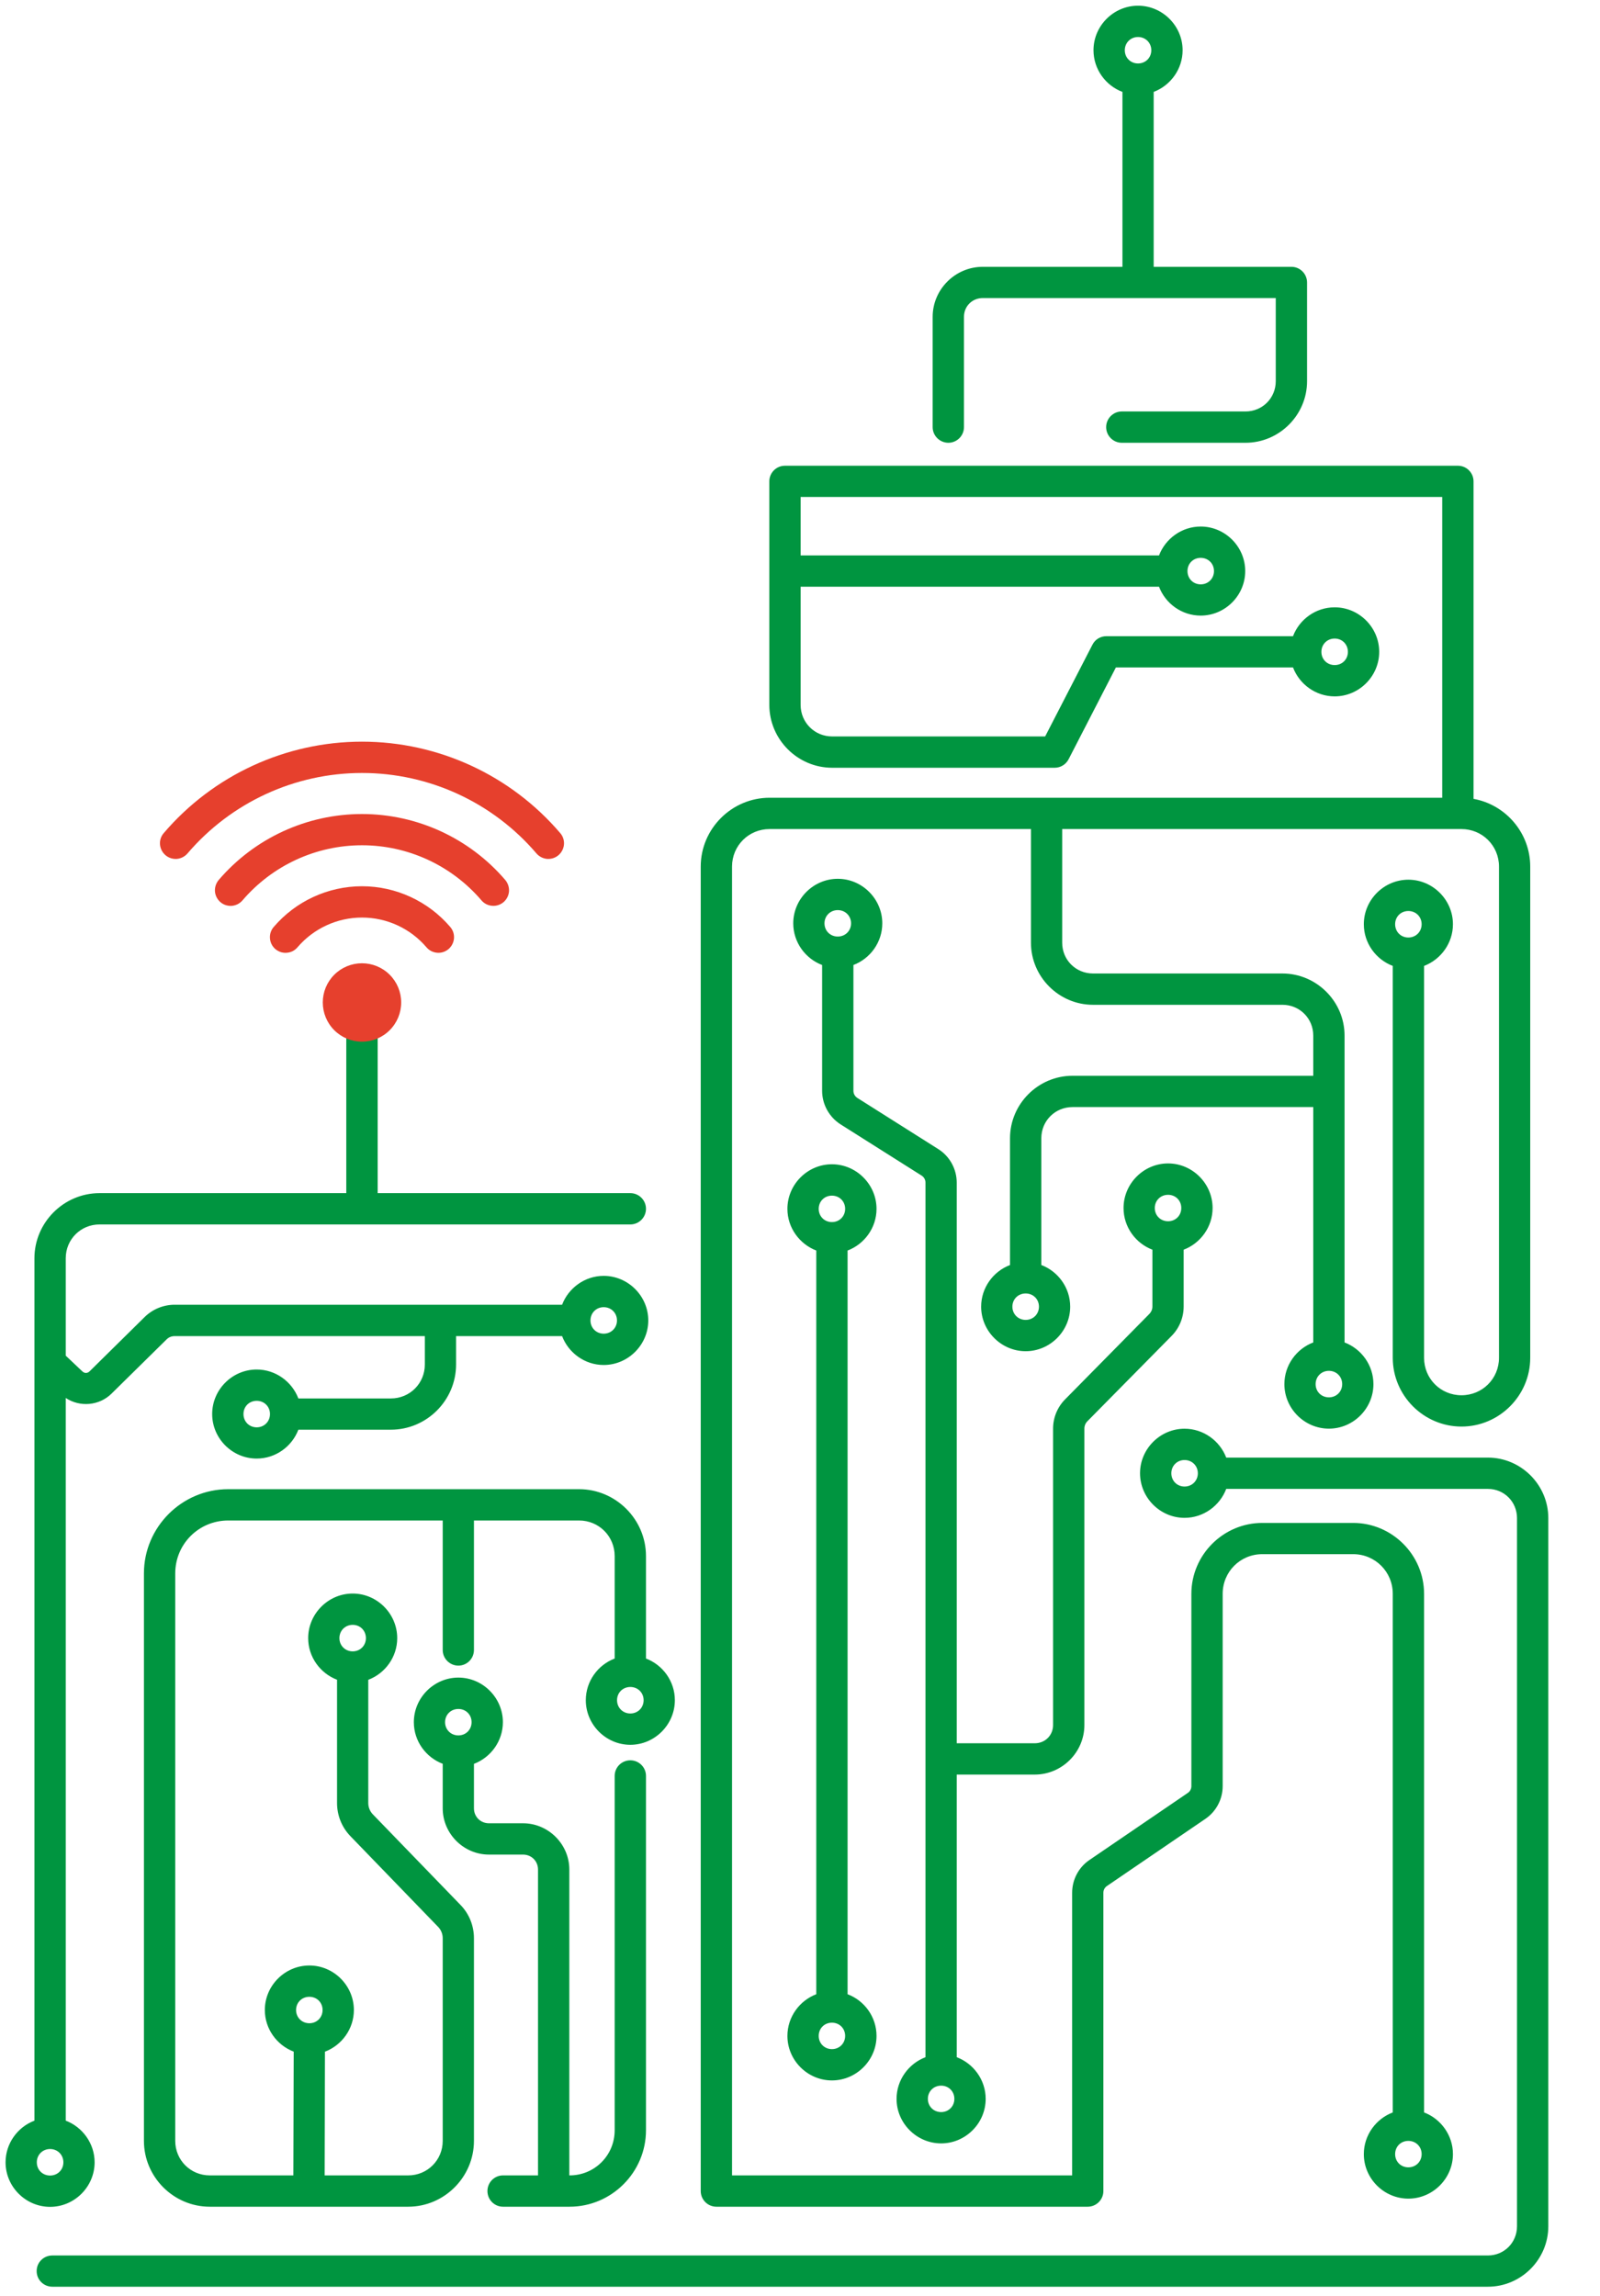 <svg xmlns="http://www.w3.org/2000/svg" width="23" height="33" viewBox="0 0 23 33" fill="none"><path d="M16.359 0.082C16.008 0.082 15.719 0.371 15.719 0.722C15.719 0.994 15.893 1.23 16.135 1.321V3.835H14.127C13.732 3.835 13.407 4.159 13.407 4.554V6.139C13.407 6.263 13.508 6.363 13.632 6.364C13.756 6.364 13.857 6.263 13.857 6.139V4.554C13.857 4.402 13.975 4.284 14.127 4.284H18.339V5.479C18.339 5.722 18.147 5.914 17.904 5.914H16.126C16.002 5.914 15.901 6.015 15.901 6.139C15.901 6.263 16.002 6.364 16.126 6.364H17.904C18.39 6.364 18.789 5.965 18.789 5.479V4.059C18.788 3.935 18.688 3.835 18.564 3.835H16.584V1.321C16.826 1.229 17 0.994 17 0.722C17 0.371 16.71 0.082 16.359 0.082ZM16.359 0.532C16.467 0.532 16.55 0.615 16.55 0.722C16.55 0.83 16.467 0.912 16.359 0.912C16.252 0.912 16.169 0.83 16.169 0.722C16.169 0.615 16.252 0.532 16.359 0.532ZM11.284 6.694C11.159 6.694 11.059 6.795 11.059 6.919V10.131C11.059 10.628 11.466 11.035 11.963 11.035H15.161C15.245 11.035 15.322 10.988 15.361 10.913L16.041 9.593H18.587C18.679 9.835 18.914 10.009 19.186 10.009C19.537 10.009 19.826 9.72 19.826 9.369C19.826 9.018 19.537 8.729 19.186 8.729C18.914 8.729 18.679 8.902 18.587 9.144H15.904C15.819 9.144 15.742 9.191 15.704 9.266L15.024 10.585H11.963C11.709 10.585 11.509 10.384 11.509 10.131V8.433H16.661C16.753 8.675 16.988 8.848 17.26 8.848C17.611 8.848 17.9 8.559 17.9 8.208C17.9 7.857 17.611 7.568 17.26 7.568C16.988 7.568 16.753 7.742 16.661 7.983H11.509V7.143H20.732V11.466H11.063C10.519 11.466 10.073 11.911 10.073 12.455V31.492C10.073 31.616 10.174 31.717 10.298 31.717H15.636C15.76 31.717 15.861 31.616 15.861 31.492V27.205C15.861 27.165 15.88 27.129 15.913 27.107L17.328 26.142C17.483 26.036 17.576 25.86 17.576 25.672V22.908C17.576 22.591 17.828 22.338 18.146 22.338H19.451C19.768 22.338 20.021 22.591 20.021 22.908V30.362C19.779 30.454 19.605 30.689 19.605 30.961C19.605 31.312 19.894 31.601 20.245 31.601C20.596 31.601 20.886 31.312 20.886 30.961C20.886 30.689 20.712 30.454 20.471 30.362V22.908C20.471 22.348 20.011 21.889 19.451 21.889H18.146C17.585 21.889 17.126 22.348 17.126 22.908V25.672C17.126 25.712 17.107 25.748 17.074 25.77L15.659 26.735C15.504 26.841 15.412 27.017 15.412 27.205V31.267H10.523V12.455C10.523 12.155 10.762 11.916 11.063 11.916H14.82V13.55C14.82 14.04 15.222 14.442 15.712 14.442H18.435C18.682 14.442 18.878 14.637 18.878 14.884V15.462H15.418C14.924 15.462 14.519 15.867 14.519 16.36V18.182C14.277 18.274 14.104 18.509 14.104 18.781C14.104 19.131 14.393 19.421 14.744 19.421C15.095 19.421 15.384 19.131 15.384 18.781C15.384 18.509 15.211 18.274 14.969 18.182V16.36C14.969 16.11 15.167 15.912 15.418 15.912H18.878V19.295C18.636 19.387 18.463 19.622 18.463 19.894C18.463 20.245 18.752 20.534 19.103 20.534C19.454 20.534 19.743 20.245 19.743 19.894C19.743 19.622 19.57 19.387 19.328 19.295V14.884C19.328 14.394 18.925 13.992 18.435 13.992H15.712C15.465 13.992 15.269 13.797 15.269 13.55V11.916H21.008C21.308 11.916 21.548 12.155 21.548 12.455V19.516C21.548 19.816 21.309 20.054 21.009 20.054C20.709 20.054 20.471 19.816 20.471 19.516V13.883C20.712 13.791 20.886 13.556 20.886 13.284C20.886 12.933 20.596 12.644 20.245 12.644C19.894 12.644 19.605 12.933 19.605 13.284C19.605 13.556 19.779 13.791 20.021 13.883V19.516C20.021 20.059 20.466 20.504 21.009 20.504C21.552 20.504 21.997 20.059 21.997 19.516V12.455C21.997 11.971 21.644 11.565 21.182 11.482V6.919C21.182 6.795 21.082 6.694 20.957 6.694H11.284ZM17.26 8.018C17.368 8.018 17.451 8.1 17.451 8.208C17.451 8.316 17.368 8.399 17.26 8.399C17.152 8.399 17.07 8.316 17.07 8.208C17.07 8.1 17.152 8.018 17.26 8.018ZM19.186 9.178C19.294 9.178 19.376 9.261 19.376 9.369C19.376 9.477 19.294 9.559 19.186 9.559C19.078 9.559 18.995 9.477 18.995 9.369C18.995 9.261 19.078 9.178 19.186 9.178ZM12.043 12.631C11.692 12.631 11.403 12.921 11.403 13.271C11.403 13.543 11.576 13.778 11.818 13.87V15.678C11.818 15.873 11.919 16.056 12.084 16.161L13.247 16.896C13.283 16.918 13.304 16.957 13.304 16.999V29.568C13.062 29.66 12.888 29.895 12.888 30.167C12.888 30.518 13.178 30.807 13.529 30.807C13.88 30.807 14.169 30.518 14.169 30.167C14.169 29.895 13.995 29.66 13.753 29.568V25.506H14.875C15.266 25.506 15.588 25.185 15.588 24.794V20.534C15.588 20.494 15.603 20.456 15.631 20.428L16.843 19.2C16.953 19.088 17.015 18.937 17.015 18.779V17.962C17.257 17.87 17.431 17.635 17.431 17.363C17.431 17.012 17.142 16.722 16.791 16.722C16.44 16.722 16.151 17.012 16.151 17.363C16.151 17.635 16.324 17.87 16.566 17.962V18.779C16.566 18.819 16.55 18.856 16.523 18.884L15.311 20.113C15.2 20.225 15.138 20.376 15.138 20.534V24.794C15.138 24.942 15.023 25.056 14.875 25.056H13.753V16.999C13.753 16.803 13.653 16.62 13.488 16.516L12.325 15.781C12.289 15.758 12.268 15.72 12.268 15.678V13.87C12.51 13.778 12.683 13.543 12.683 13.271C12.683 12.921 12.394 12.631 12.043 12.631ZM12.043 13.081C12.151 13.081 12.234 13.164 12.234 13.271C12.234 13.379 12.151 13.461 12.043 13.461C11.935 13.461 11.852 13.379 11.852 13.271C11.852 13.164 11.935 13.081 12.043 13.081ZM20.245 13.094C20.353 13.094 20.436 13.176 20.436 13.284C20.436 13.392 20.353 13.475 20.245 13.475C20.137 13.475 20.055 13.392 20.055 13.284C20.055 13.176 20.137 13.094 20.245 13.094ZM5.204 14.555C5.079 14.554 4.978 14.655 4.978 14.78V17.149H1.431C0.917 17.149 0.495 17.571 0.495 18.085V30.48C0.253 30.572 0.08 30.807 0.08 31.079C0.08 31.43 0.369 31.719 0.72 31.719C1.071 31.719 1.36 31.43 1.36 31.079C1.36 30.807 1.186 30.572 0.945 30.48V20.093C1.148 20.228 1.426 20.206 1.604 20.03L2.396 19.25C2.426 19.22 2.467 19.204 2.51 19.204H6.107V19.612C6.107 19.884 5.891 20.1 5.619 20.1H4.289C4.197 19.858 3.962 19.684 3.69 19.684C3.339 19.684 3.05 19.973 3.05 20.324C3.05 20.675 3.339 20.964 3.69 20.964C3.962 20.964 4.197 20.791 4.289 20.549H5.619C6.134 20.549 6.556 20.127 6.556 19.612V19.204H8.08C8.172 19.445 8.407 19.619 8.678 19.619C9.029 19.619 9.319 19.329 9.319 18.979C9.319 18.628 9.029 18.338 8.678 18.338C8.407 18.338 8.172 18.512 8.08 18.753H2.51C2.349 18.753 2.194 18.817 2.079 18.93L1.288 19.71C1.258 19.74 1.216 19.741 1.185 19.712L0.945 19.485V18.085C0.945 17.814 1.16 17.599 1.431 17.599H5.204H9.061C9.185 17.599 9.286 17.498 9.286 17.374C9.286 17.25 9.185 17.149 9.061 17.149H5.429V14.78C5.429 14.655 5.328 14.555 5.204 14.555ZM11.959 16.734C11.608 16.734 11.319 17.024 11.319 17.375C11.319 17.647 11.493 17.881 11.734 17.974V28.663C11.493 28.755 11.319 28.99 11.319 29.262C11.319 29.613 11.608 29.902 11.959 29.902C12.31 29.902 12.6 29.613 12.6 29.262C12.6 28.989 12.426 28.754 12.184 28.663V17.974C12.426 17.882 12.6 17.647 12.6 17.375C12.6 17.024 12.31 16.734 11.959 16.734ZM16.791 17.173C16.899 17.173 16.981 17.255 16.981 17.363C16.981 17.471 16.899 17.553 16.791 17.553C16.683 17.553 16.6 17.471 16.6 17.363C16.6 17.255 16.683 17.173 16.791 17.173ZM11.959 17.185C12.067 17.185 12.149 17.267 12.149 17.375C12.149 17.482 12.067 17.565 11.959 17.565C11.851 17.565 11.769 17.482 11.769 17.375C11.769 17.267 11.851 17.185 11.959 17.185ZM14.744 18.591C14.852 18.591 14.935 18.673 14.935 18.781C14.935 18.888 14.852 18.971 14.744 18.971C14.636 18.971 14.553 18.888 14.553 18.781C14.553 18.673 14.636 18.591 14.744 18.591ZM8.678 18.788C8.786 18.788 8.869 18.871 8.869 18.979C8.869 19.086 8.786 19.169 8.678 19.169C8.571 19.169 8.488 19.086 8.488 18.979C8.488 18.871 8.571 18.788 8.678 18.788ZM19.103 19.703C19.211 19.703 19.294 19.786 19.294 19.894C19.294 20.002 19.211 20.084 19.103 20.084C18.995 20.084 18.912 20.002 18.912 19.894C18.912 19.786 18.995 19.703 19.103 19.703ZM3.69 20.134C3.798 20.134 3.881 20.216 3.881 20.324C3.881 20.432 3.798 20.515 3.69 20.515C3.582 20.515 3.5 20.432 3.5 20.324C3.5 20.216 3.582 20.134 3.69 20.134ZM17.028 20.535C16.677 20.535 16.388 20.825 16.388 21.175C16.388 21.526 16.677 21.816 17.028 21.816C17.3 21.816 17.535 21.642 17.627 21.4H21.388C21.622 21.4 21.807 21.585 21.807 21.82V31.998C21.807 32.233 21.622 32.418 21.388 32.418H0.752C0.627 32.418 0.526 32.518 0.527 32.643C0.527 32.767 0.628 32.867 0.752 32.867H21.388C21.865 32.867 22.257 32.476 22.257 31.998V21.82C22.257 21.342 21.865 20.95 21.388 20.95H17.627C17.535 20.709 17.3 20.535 17.028 20.535ZM17.028 20.985C17.136 20.985 17.219 21.068 17.219 21.175C17.219 21.283 17.136 21.366 17.028 21.366C16.92 21.366 16.838 21.283 16.838 21.175C16.838 21.068 16.92 20.985 17.028 20.985ZM3.281 21.404C2.615 21.404 2.069 21.948 2.069 22.615V30.771C2.069 31.29 2.495 31.717 3.015 31.717H5.868C6.387 31.717 6.813 31.29 6.813 30.771V27.858C6.813 27.68 6.745 27.509 6.622 27.382L5.36 26.078C5.318 26.035 5.294 25.976 5.294 25.916V24.144C5.536 24.052 5.71 23.817 5.71 23.545C5.71 23.194 5.421 22.904 5.07 22.904C4.719 22.904 4.43 23.194 4.43 23.545C4.43 23.817 4.604 24.051 4.845 24.143V25.916C4.845 26.093 4.914 26.264 5.037 26.391L6.298 27.695C6.34 27.738 6.364 27.797 6.364 27.858V30.771C6.364 31.047 6.144 31.267 5.868 31.267H4.667L4.671 29.489C4.913 29.397 5.087 29.162 5.087 28.89C5.087 28.539 4.798 28.25 4.447 28.25C4.096 28.25 3.807 28.539 3.807 28.89C3.807 29.161 3.98 29.396 4.222 29.488L4.217 31.267H3.015C2.739 31.267 2.519 31.047 2.519 30.771V22.615C2.519 22.192 2.858 21.854 3.281 21.854H6.364V23.715C6.364 23.839 6.465 23.94 6.589 23.94C6.713 23.94 6.813 23.839 6.813 23.715V21.854H8.324C8.609 21.854 8.836 22.08 8.836 22.366V23.838C8.594 23.93 8.421 24.165 8.421 24.437C8.421 24.788 8.71 25.078 9.061 25.078C9.412 25.078 9.701 24.788 9.701 24.437C9.701 24.165 9.528 23.93 9.286 23.838V22.366C9.286 21.837 8.852 21.404 8.324 21.404H3.281ZM5.07 23.354C5.178 23.354 5.26 23.437 5.26 23.545C5.26 23.652 5.178 23.735 5.07 23.735C4.962 23.735 4.879 23.652 4.879 23.545C4.879 23.437 4.962 23.354 5.07 23.354ZM6.589 24.112C6.238 24.112 5.949 24.402 5.949 24.753C5.949 25.025 6.122 25.259 6.364 25.351V25.991C6.364 26.355 6.664 26.656 7.029 26.656H7.519C7.64 26.656 7.734 26.75 7.734 26.871V31.267H7.231C7.107 31.267 7.007 31.368 7.007 31.492C7.007 31.616 7.107 31.717 7.231 31.717H8.188C8.792 31.717 9.286 31.222 9.286 30.618V25.525C9.286 25.401 9.185 25.301 9.061 25.301C8.937 25.301 8.836 25.401 8.836 25.525V30.618C8.836 30.979 8.548 31.267 8.188 31.267H8.184V26.871C8.184 26.507 7.883 26.206 7.519 26.206H7.029C6.907 26.206 6.813 26.112 6.813 25.991V25.352C7.055 25.26 7.229 25.025 7.229 24.753C7.229 24.402 6.94 24.112 6.589 24.112ZM9.061 24.247C9.169 24.247 9.252 24.329 9.252 24.437C9.252 24.545 9.169 24.628 9.061 24.628C8.953 24.628 8.87 24.545 8.87 24.437C8.87 24.329 8.953 24.247 9.061 24.247ZM6.589 24.563C6.697 24.563 6.779 24.645 6.779 24.753C6.779 24.86 6.697 24.943 6.589 24.943C6.481 24.943 6.398 24.86 6.398 24.753C6.398 24.645 6.481 24.563 6.589 24.563ZM4.447 28.7C4.555 28.7 4.637 28.782 4.637 28.89C4.637 28.997 4.555 29.08 4.447 29.08C4.339 29.08 4.256 28.997 4.256 28.89C4.256 28.782 4.339 28.7 4.447 28.7ZM11.959 29.072C12.067 29.072 12.149 29.154 12.149 29.262C12.149 29.369 12.067 29.452 11.959 29.452C11.851 29.452 11.769 29.369 11.769 29.262C11.769 29.154 11.851 29.072 11.959 29.072ZM13.529 29.977C13.636 29.977 13.719 30.059 13.719 30.167C13.719 30.275 13.636 30.357 13.529 30.357C13.421 30.357 13.338 30.275 13.338 30.167C13.338 30.059 13.421 29.977 13.529 29.977ZM20.245 30.771C20.353 30.771 20.436 30.853 20.436 30.961C20.436 31.069 20.353 31.151 20.245 31.151C20.137 31.151 20.055 31.069 20.055 30.961C20.055 30.853 20.137 30.771 20.245 30.771ZM0.72 30.888C0.828 30.888 0.911 30.971 0.911 31.079C0.911 31.187 0.828 31.269 0.72 31.269C0.612 31.269 0.529 31.187 0.529 31.079C0.529 30.971 0.612 30.888 0.72 30.888Z" fill="#009540"></path><path fill-rule="evenodd" clip-rule="evenodd" d="M5.204 10.66C4.107 10.66 3.065 11.141 2.353 11.975C2.314 12.02 2.295 12.079 2.3 12.138C2.305 12.197 2.333 12.252 2.378 12.291C2.423 12.33 2.482 12.349 2.542 12.345C2.601 12.34 2.656 12.312 2.695 12.267C3.322 11.533 4.238 11.11 5.204 11.11C6.169 11.11 7.085 11.533 7.712 12.267C7.751 12.312 7.806 12.34 7.865 12.345C7.925 12.349 7.984 12.33 8.029 12.291C8.074 12.252 8.102 12.197 8.107 12.138C8.112 12.079 8.093 12.02 8.054 11.975C7.342 11.141 6.3 10.66 5.204 10.66ZM5.204 11.7C4.411 11.7 3.658 12.047 3.143 12.649C3.105 12.695 3.086 12.753 3.09 12.813C3.095 12.872 3.123 12.927 3.168 12.966C3.19 12.985 3.216 13 3.244 13.009C3.273 13.018 3.302 13.022 3.332 13.02C3.361 13.017 3.39 13.009 3.416 12.996C3.443 12.982 3.466 12.964 3.485 12.942C3.915 12.439 4.542 12.149 5.204 12.149C5.865 12.149 6.492 12.439 6.922 12.942C6.96 12.987 7.016 13.015 7.075 13.019C7.134 13.024 7.193 13.005 7.239 12.966C7.284 12.927 7.312 12.872 7.317 12.813C7.321 12.754 7.302 12.695 7.264 12.649C6.749 12.047 5.996 11.7 5.204 11.7ZM5.204 12.738C4.715 12.738 4.251 12.953 3.934 13.324C3.895 13.369 3.876 13.428 3.881 13.488C3.885 13.547 3.913 13.602 3.958 13.641C3.981 13.66 4.007 13.675 4.035 13.684C4.063 13.693 4.093 13.697 4.122 13.694C4.152 13.692 4.18 13.684 4.207 13.671C4.233 13.657 4.257 13.639 4.276 13.616C4.508 13.345 4.846 13.188 5.204 13.188C5.561 13.188 5.9 13.345 6.131 13.616C6.17 13.662 6.225 13.689 6.285 13.694C6.344 13.699 6.403 13.679 6.448 13.641C6.493 13.602 6.521 13.547 6.526 13.488C6.531 13.428 6.512 13.37 6.473 13.324C6.156 12.953 5.692 12.738 5.204 12.738ZM5.203 13.845C5.054 13.845 4.911 13.904 4.805 14.01C4.699 14.116 4.64 14.259 4.64 14.408C4.64 14.558 4.699 14.701 4.805 14.807C4.911 14.913 5.054 14.972 5.203 14.972C5.353 14.972 5.496 14.913 5.602 14.807C5.708 14.701 5.767 14.558 5.767 14.408C5.767 14.259 5.708 14.116 5.602 14.01C5.496 13.904 5.353 13.845 5.203 13.845Z" fill="#E6402D"></path></svg>